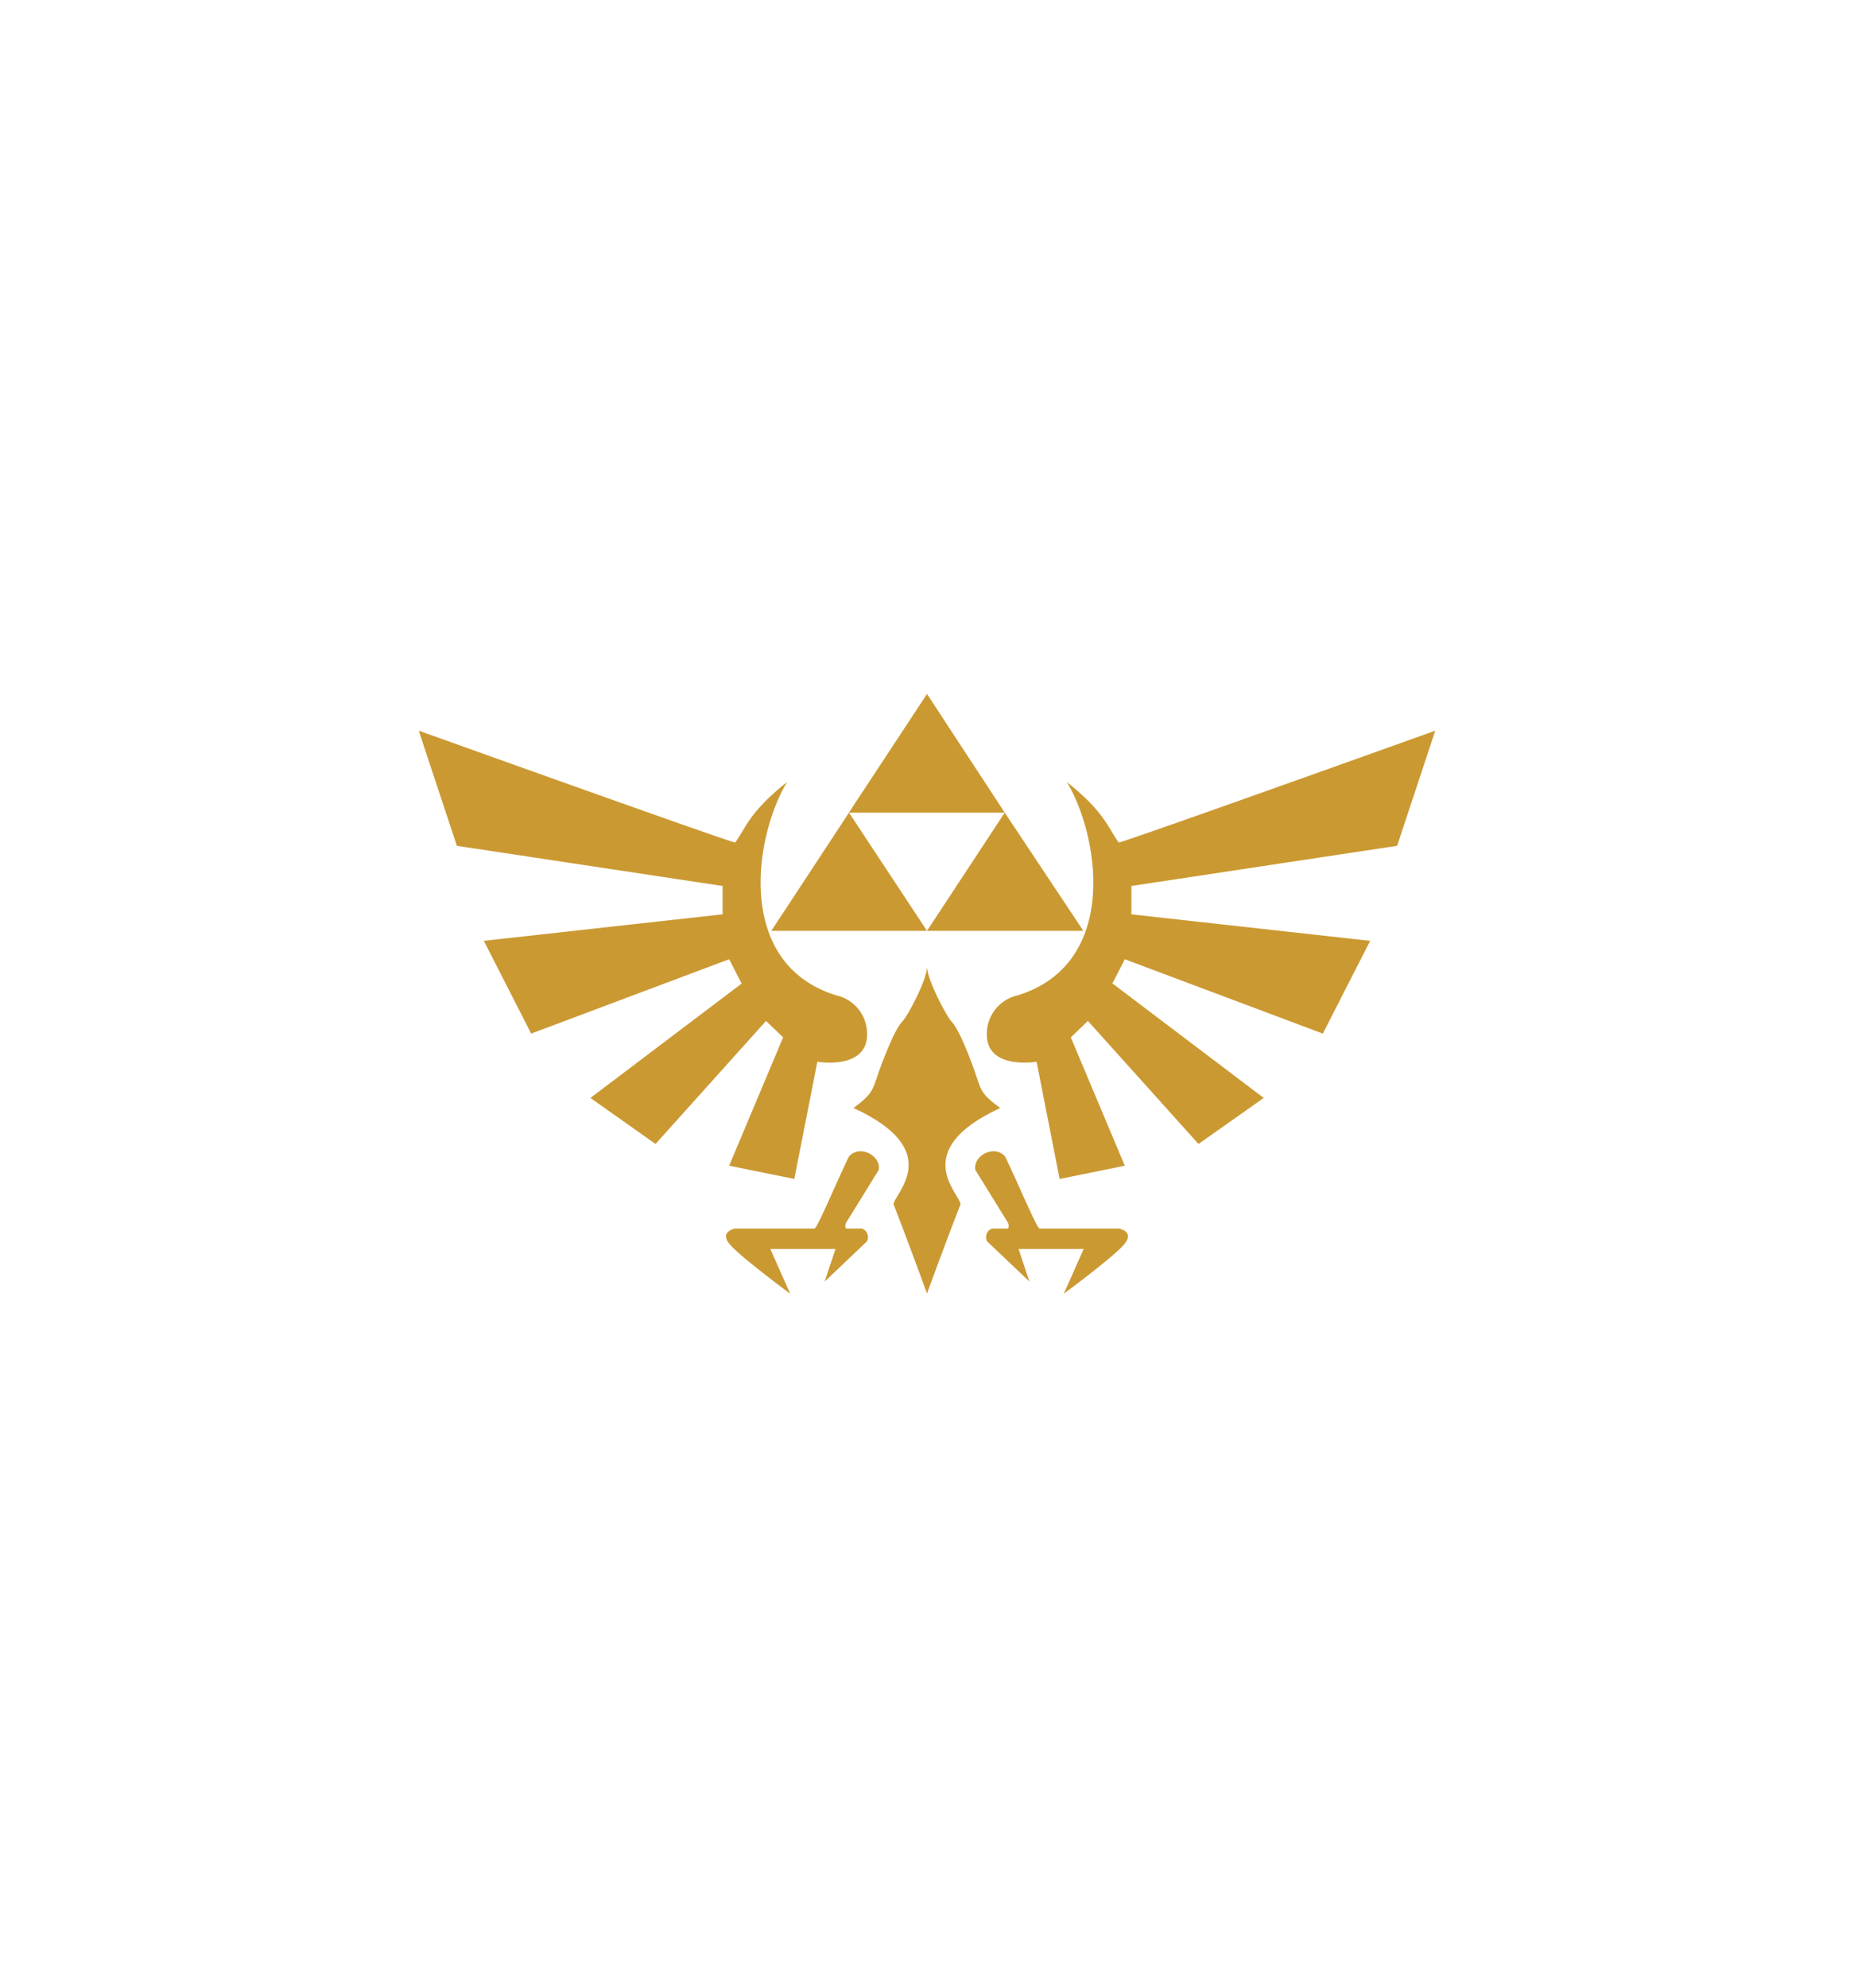 <svg id="Layer_1" data-name="Layer 1" xmlns="http://www.w3.org/2000/svg" viewBox="0 0 280 300"><defs><style>.cls-1{fill:#cb9932;}</style></defs><title>legend of zelda logo</title><g id="layer1"><path id="path3012" class="cls-1" d="M140,104.74l-11.8,17.91h23.54L140,104.74"/><path id="path3014" class="cls-1" d="M116.49,140.49l11.73-17.84L140,140.49H116.49"/><path id="path3016" class="cls-1" d="M140,140.49h23.61l-11.87-17.84Z"/><path id="path3082" class="cls-1" d="M63.24,110.28,69,127.66l40.13,6.06V138l-36.06,4,7.15,14,29.9-11.22,1.89,3.67L89.17,165.71,99,172.66l16.69-18.57,2.58,2.48-8.15,19.37,9.84,2,3.48-17.69c3.09.43,7.64,0,7.51-4.27a5.93,5.93,0,0,0-4.62-5.74c-15.5-4.78-12.33-24.16-7.46-32.21-5.82,4.63-6.24,7-7.85,9.14C108.37,126.46,63.24,110.28,63.24,110.28Z"/><path id="path3082-1" class="cls-1" d="M216.76,110.28,211,127.66l-40.13,6.06V138l36.06,4-7.15,14-29.9-11.22L168,148.42l22.85,17.29L181,172.66,164.3,154.09l-2.58,2.48,8.15,19.37-9.84,2-3.48-17.69c-3.09.43-7.64,0-7.51-4.27a5.93,5.93,0,0,1,4.62-5.74c15.5-4.78,12.33-24.16,7.46-32.21,5.82,4.63,6.24,7,7.85,9.14C171.63,126.46,216.76,110.28,216.76,110.28Z"/><path id="path3120" class="cls-1" d="M126.18,188.51l-1.64,4.92,6.38-6.06a1.38,1.38,0,0,0-.72-1.94h-2.31c-.44-.09-.1-.9-.1-.9s3.2-5.16,4.91-7.94c.44-2.07-2.79-3.93-4.48-2.05-2,4.11-4.8,10.89-5.22,10.89H111s-2.29.41-.9,2.23,9.24,7.6,9.24,7.6l-3-6.75Z"/><path id="path3120-7" class="cls-1" d="M153.83,188.51l1.64,4.92-6.38-6.06a1.37,1.37,0,0,1,.72-1.94h2.3c.45-.09.11-.9.11-.9s-3.2-5.16-4.91-7.94c-.44-2.07,2.78-3.93,4.48-2.05,2,4.11,4.8,10.89,5.22,10.89h12s2.28.41.89,2.23-9.24,7.6-9.24,7.6l3-6.75Z"/><path id="path3156" class="cls-1" d="M140,146c-.1,2.1-2.91,7.3-3.65,8.08-.59.62-1.41,1.88-3.06,6.15s-1,4.48-4.39,7c14.07,6.47,6.05,13,6.05,14.54,1.76,4.46,5.05,13.45,5.05,13.45s3.3-9,5.06-13.45c0-1.51-8-8.07,6-14.54-3.42-2.5-2.74-2.7-4.39-7s-2.46-5.53-3.06-6.15C142.94,153.31,140.13,148.11,140,146Z"/></g></svg>